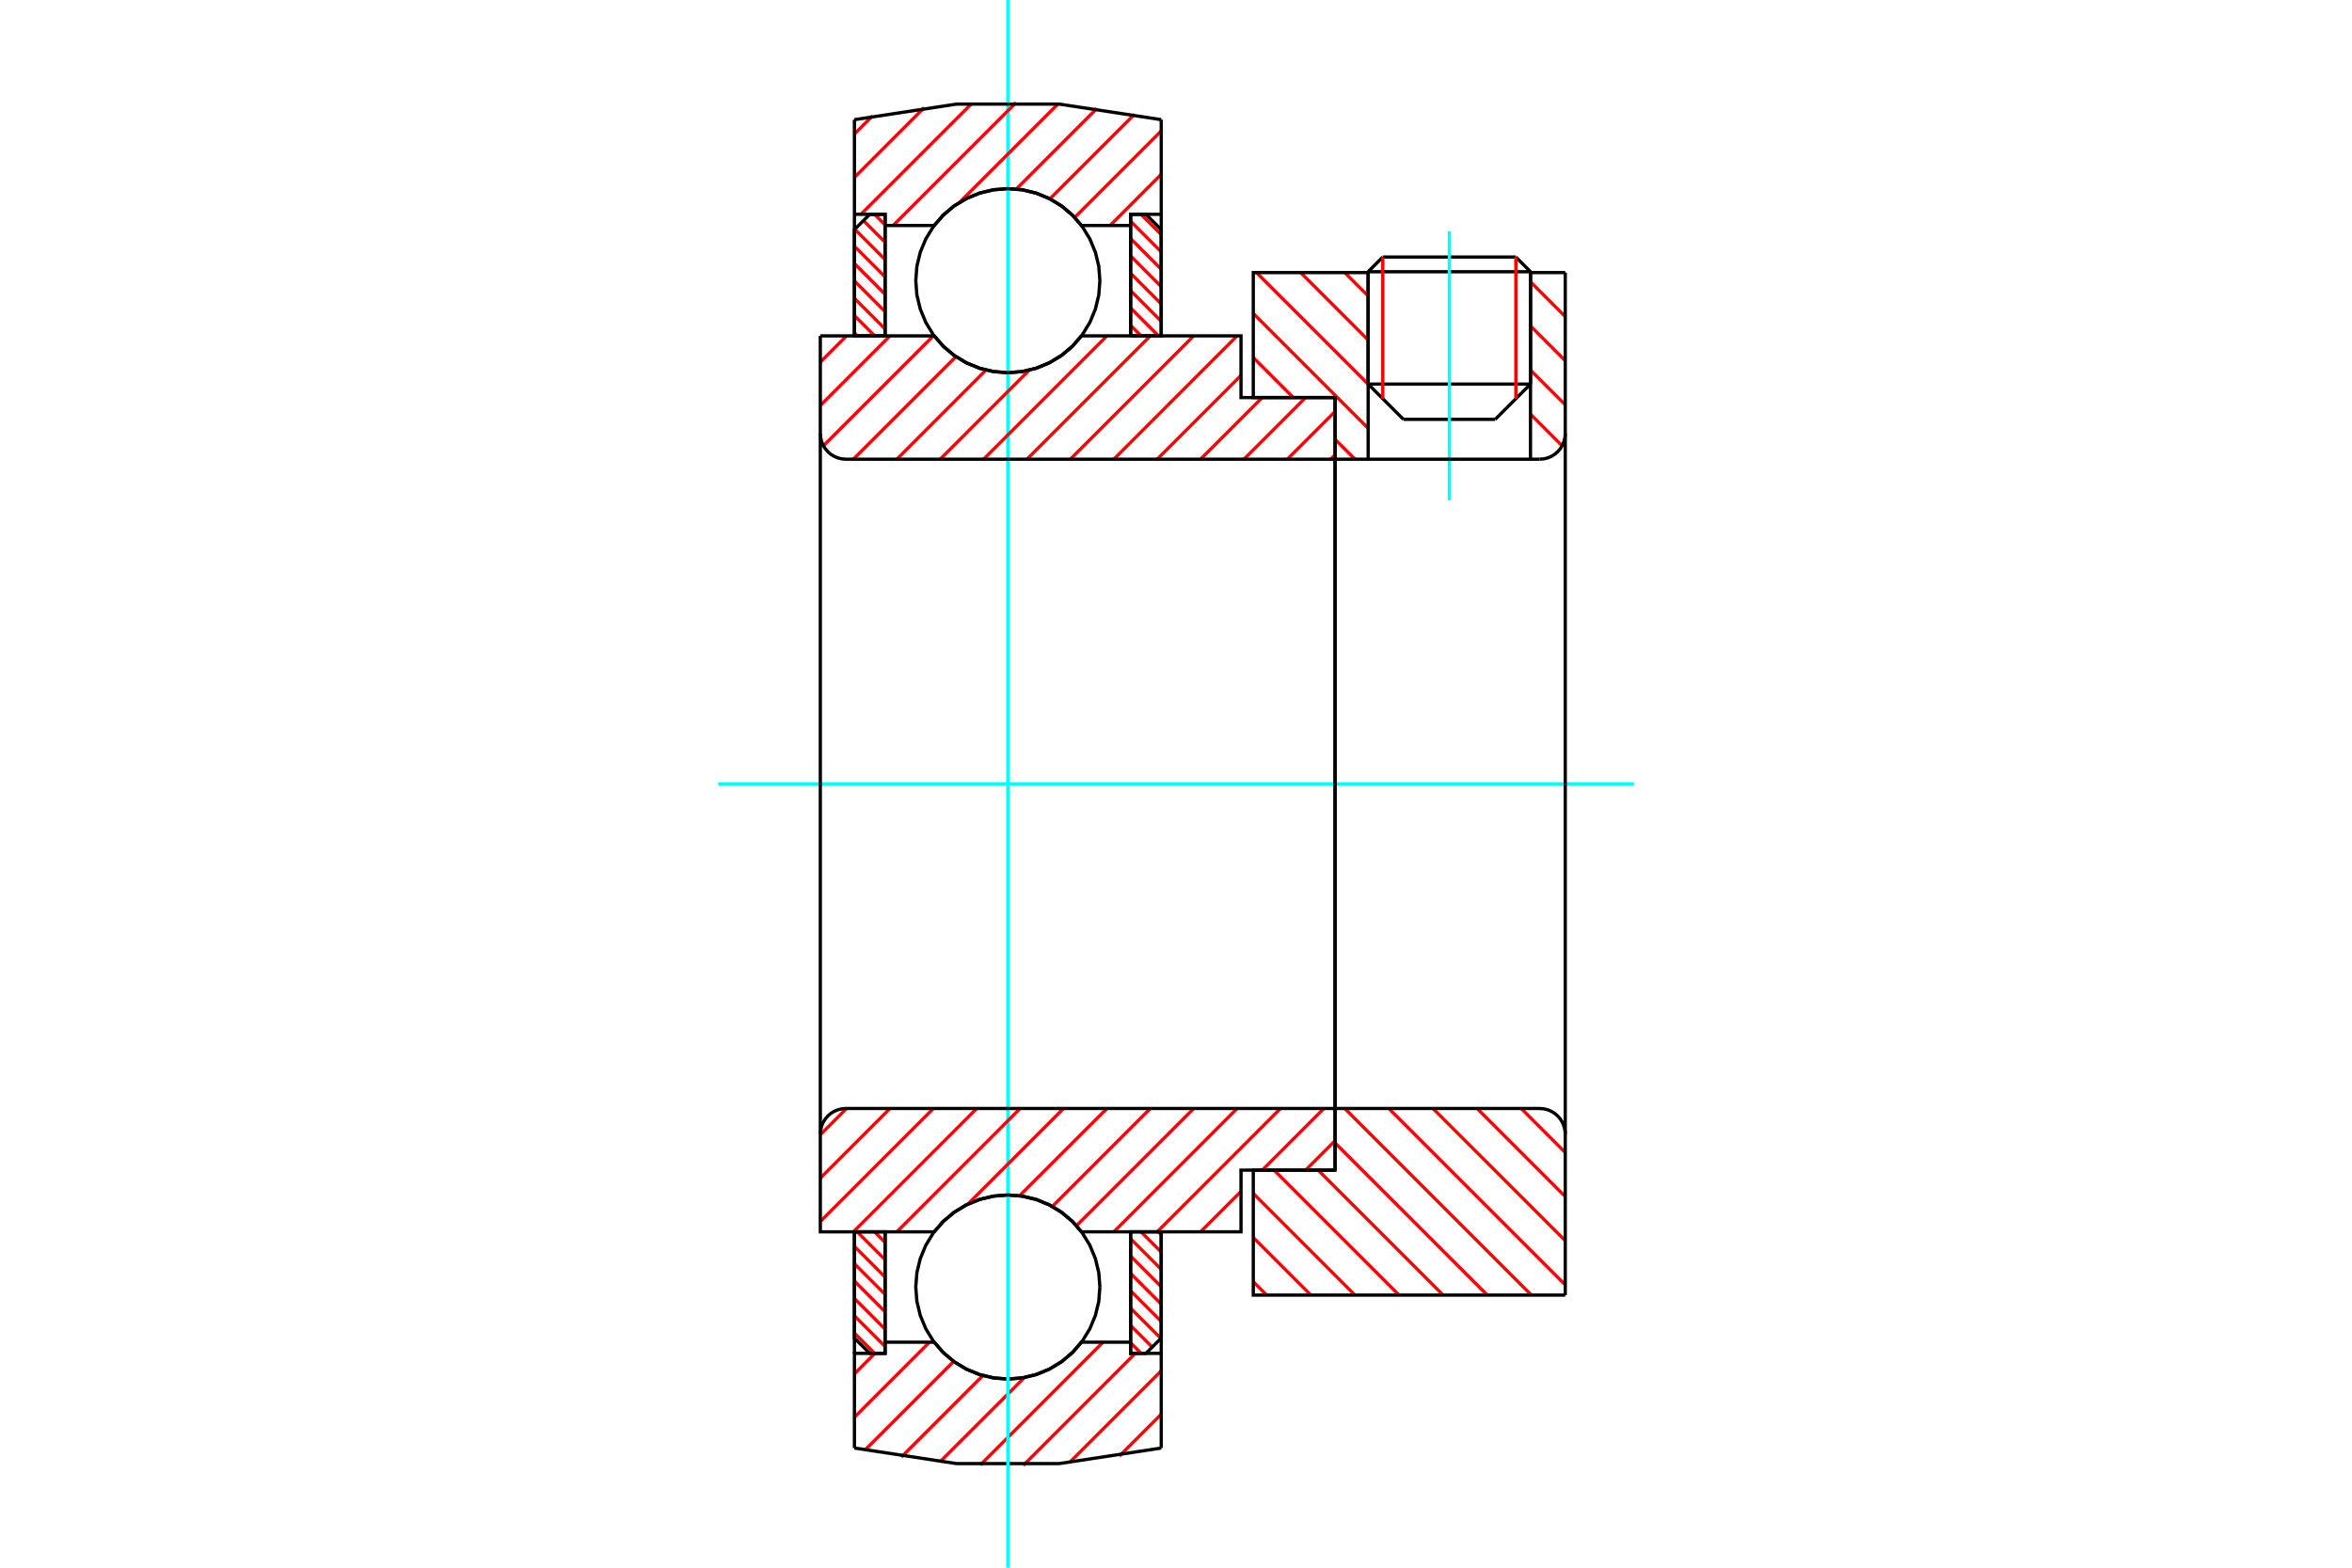 <?xml version="1.0" standalone="no"?>
<!DOCTYPE svg PUBLIC "-//W3C//DTD SVG 1.1//EN"
	"http://www.w3.org/Graphics/SVG/1.1/DTD/svg11.dtd">
<svg xmlns="http://www.w3.org/2000/svg" height="100%" width="100%" viewBox="0 0 36000 24000">
	<rect x="-1800" y="-1200" width="39600" height="26400" style="fill:#FFF"/>
	<g style="fill:none; fill-rule:evenodd" transform="matrix(1 0 0 1 0 0)">
		<g style="fill:none; stroke:#000; stroke-width:50; shape-rendering:geometricPrecision">
			<line x1="23426" y1="4160" x2="20941" y2="4160"/>
			<line x1="21165" y1="3935" x2="23202" y2="3935"/>
			<line x1="20941" y1="5880" x2="23426" y2="5880"/>
			<line x1="22886" y1="6420" x2="21481" y2="6420"/>
			<line x1="21165" y1="3935" x2="20941" y2="4160"/>
			<line x1="23426" y1="4160" x2="23202" y2="3935"/>
			<line x1="22886" y1="6420" x2="23426" y2="5880"/>
			<line x1="20941" y1="5880" x2="21481" y2="6420"/>
			<line x1="20941" y1="4160" x2="20941" y2="5880"/>
			<line x1="23426" y1="5880" x2="23426" y2="4160"/>
		</g>
		<g style="fill:none; stroke:#0FF; stroke-width:50; shape-rendering:geometricPrecision">
			<line x1="22184" y1="7658" x2="22184" y2="3544"/>
		</g>
		<g style="fill:none; stroke:#F00; stroke-width:50; shape-rendering:geometricPrecision">
			<line x1="23202" y1="3935" x2="23202" y2="6105"/>
			<line x1="21165" y1="6105" x2="21165" y2="3935"/>
			<line x1="13078" y1="20409" x2="13388" y2="20719"/>
			<line x1="13078" y1="20144" x2="13547" y2="20613"/>
			<line x1="13078" y1="19878" x2="13547" y2="20348"/>
			<line x1="13078" y1="19612" x2="13547" y2="20082"/>
			<line x1="13078" y1="19347" x2="13547" y2="19816"/>
			<line x1="13078" y1="19081" x2="13547" y2="19551"/>
			<line x1="13120" y1="18858" x2="13547" y2="19285"/>
			<line x1="13386" y1="18858" x2="13547" y2="19019"/>
		</g>
		<g style="fill:none; stroke:#000; stroke-width:50; shape-rendering:geometricPrecision">
			<polyline points="13078,18858 13078,20485 13313,20719 13547,20719 13547,18858 13078,18858"/>
		</g>
		<g style="fill:none; stroke:#0FF; stroke-width:50; shape-rendering:geometricPrecision">
			<line x1="10992" y1="12000" x2="25008" y2="12000"/>
		</g>
		<g style="fill:none; stroke:#F00; stroke-width:50; shape-rendering:geometricPrecision">
			<line x1="13078" y1="5098" x2="13122" y2="5142"/>
			<line x1="13078" y1="4832" x2="13388" y2="5142"/>
			<line x1="13078" y1="4567" x2="13547" y2="5036"/>
			<line x1="13078" y1="4301" x2="13547" y2="4771"/>
			<line x1="13078" y1="4035" x2="13547" y2="4505"/>
			<line x1="13078" y1="3770" x2="13547" y2="4239"/>
			<line x1="13084" y1="3510" x2="13547" y2="3973"/>
			<line x1="13216" y1="3377" x2="13547" y2="3708"/>
			<line x1="13386" y1="3281" x2="13547" y2="3442"/>
		</g>
		<g style="fill:none; stroke:#000; stroke-width:50; shape-rendering:geometricPrecision">
			<polyline points="13547,5142 13547,3281 13313,3281 13078,3515 13078,5142 13547,5142"/>
		</g>
		<g style="fill:none; stroke:#F00; stroke-width:50; shape-rendering:geometricPrecision">
			<line x1="17730" y1="18858" x2="17774" y2="18902"/>
			<line x1="17464" y1="18858" x2="17774" y2="19168"/>
			<line x1="17305" y1="18964" x2="17774" y2="19433"/>
			<line x1="17305" y1="19229" x2="17774" y2="19699"/>
			<line x1="17305" y1="19495" x2="17774" y2="19965"/>
			<line x1="17305" y1="19761" x2="17774" y2="20230"/>
			<line x1="17305" y1="20027" x2="17769" y2="20490"/>
			<line x1="17305" y1="20292" x2="17636" y2="20623"/>
			<line x1="17305" y1="20558" x2="17466" y2="20719"/>
		</g>
		<g style="fill:none; stroke:#000; stroke-width:50; shape-rendering:geometricPrecision">
			<polyline points="17774,18858 17774,20485 17539,20719 17305,20719 17305,18858 17774,18858"/>
		</g>
		<g style="fill:none; stroke:#F00; stroke-width:50; shape-rendering:geometricPrecision">
			<line x1="17464" y1="3281" x2="17774" y2="3591"/>
			<line x1="17305" y1="3387" x2="17774" y2="3856"/>
			<line x1="17305" y1="3652" x2="17774" y2="4122"/>
			<line x1="17305" y1="3918" x2="17774" y2="4388"/>
			<line x1="17305" y1="4184" x2="17774" y2="4653"/>
			<line x1="17305" y1="4449" x2="17774" y2="4919"/>
			<line x1="17305" y1="4715" x2="17732" y2="5142"/>
			<line x1="17305" y1="4981" x2="17466" y2="5142"/>
		</g>
		<g style="fill:none; stroke:#000; stroke-width:50; shape-rendering:geometricPrecision">
			<polyline points="17305,5142 17305,3281 17539,3281 17774,3515 17774,5142 17305,5142"/>
			<polyline points="16835,4297 16818,4076 16766,3861 16681,3657 16566,3469 16422,3301 16254,3157 16066,3042 15861,2957 15646,2905 15426,2888 15206,2905 14991,2957 14786,3042 14598,3157 14430,3301 14286,3469 14171,3657 14086,3861 14034,4076 14017,4297 14034,4517 14086,4732 14171,4937 14286,5125 14430,5293 14598,5437 14786,5552 14991,5637 15206,5688 15426,5706 15646,5688 15861,5637 16066,5552 16254,5437 16422,5293 16566,5125 16681,4937 16766,4732 16818,4517 16835,4297"/>
			<polyline points="16835,19703 16818,19483 16766,19268 16681,19063 16566,18875 16422,18707 16254,18563 16066,18448 15861,18363 15646,18312 15426,18294 15206,18312 14991,18363 14786,18448 14598,18563 14430,18707 14286,18875 14171,19063 14086,19268 14034,19483 14017,19703 14034,19924 14086,20139 14171,20343 14286,20531 14430,20699 14598,20843 14786,20958 14991,21043 15206,21095 15426,21112 15646,21095 15861,21043 16066,20958 16254,20843 16422,20699 16566,20531 16681,20343 16766,20139 16818,19924 16835,19703"/>
		</g>
		<g style="fill:none; stroke:#F00; stroke-width:50; shape-rendering:geometricPrecision">
			<line x1="23284" y1="16970" x2="23958" y2="17644"/>
			<line x1="22609" y1="16970" x2="23958" y2="18319"/>
			<line x1="21933" y1="16970" x2="23958" y2="18994"/>
			<line x1="21258" y1="16970" x2="23958" y2="19670"/>
			<line x1="20583" y1="16970" x2="23440" y2="19827"/>
			<line x1="20435" y1="17498" x2="22765" y2="19827"/>
			<line x1="20176" y1="17914" x2="22089" y2="19827"/>
			<line x1="19501" y1="17914" x2="21414" y2="19827"/>
			<line x1="19183" y1="18271" x2="20739" y2="19827"/>
			<line x1="19183" y1="18946" x2="20064" y2="19827"/>
			<line x1="19183" y1="19622" x2="19388" y2="19827"/>
		</g>
		<g style="fill:none; stroke:#000; stroke-width:50; shape-rendering:geometricPrecision">
			<line x1="23958" y1="12000" x2="23958" y2="19827"/>
			<polyline points="23958,17362 23953,17301 23938,17241 23915,17184 23883,17132 23843,17085 23796,17045 23744,17013 23687,16989 23627,16975 23566,16970 20435,16970 20435,12000"/>
			<polyline points="20435,16970 20435,17914 19183,17914 19183,19827 23958,19827"/>
		</g>
		<g style="fill:none; stroke:#F00; stroke-width:50; shape-rendering:geometricPrecision">
			<line x1="23426" y1="4315" x2="23958" y2="4847"/>
			<line x1="23426" y1="4990" x2="23958" y2="5522"/>
			<line x1="23426" y1="5666" x2="23958" y2="6197"/>
			<line x1="23426" y1="6341" x2="23910" y2="6825"/>
			<line x1="20583" y1="4173" x2="20941" y2="4531"/>
			<line x1="23426" y1="7016" x2="23440" y2="7030"/>
			<line x1="19908" y1="4173" x2="20941" y2="5206"/>
			<line x1="19232" y1="4173" x2="20941" y2="5881"/>
			<line x1="19183" y1="4799" x2="20941" y2="6557"/>
			<line x1="19183" y1="5474" x2="19795" y2="6086"/>
			<line x1="20435" y1="6726" x2="20739" y2="7030"/>
		</g>
		<g style="fill:none; stroke:#000; stroke-width:50; shape-rendering:geometricPrecision">
			<line x1="23958" y1="12000" x2="23958" y2="4173"/>
			<polyline points="23566,7030 23627,7025 23687,7011 23744,6987 23796,6955 23843,6915 23883,6868 23915,6816 23938,6759 23953,6699 23958,6638"/>
			<polyline points="23566,7030 23426,7030 23426,4173"/>
			<polyline points="23426,7030 20941,7030 20941,4173"/>
			<polyline points="20941,7030 20435,7030 20435,12000"/>
			<polyline points="20435,7030 20435,6086 19183,6086 19183,4173 20941,4173"/>
			<line x1="23426" y1="4173" x2="23958" y2="4173"/>
		</g>
		<g style="fill:none; stroke:#F00; stroke-width:50; shape-rendering:geometricPrecision">
			<line x1="17774" y1="21650" x2="17132" y2="22292"/>
			<line x1="17774" y1="20986" x2="16367" y2="22393"/>
			<line x1="17376" y1="20719" x2="15663" y2="22433"/>
			<line x1="16883" y1="20548" x2="15005" y2="22427"/>
			<line x1="15679" y1="21089" x2="14384" y2="22383"/>
			<line x1="15044" y1="21059" x2="13797" y2="22306"/>
			<line x1="14597" y1="20842" x2="13239" y2="22200"/>
			<line x1="14226" y1="20548" x2="13078" y2="21697"/>
			<line x1="13562" y1="20548" x2="13547" y2="20563"/>
			<line x1="13391" y1="20719" x2="13078" y2="21033"/>
		</g>
		<g style="fill:none; stroke:#000; stroke-width:50; shape-rendering:geometricPrecision">
			<polyline points="17774,18858 17774,20719 17774,22168"/>
			<polyline points="13078,22168 14637,22406 16215,22406 17774,22168"/>
			<polyline points="13078,22168 13078,20719 13547,20719 13547,20548 13547,18858"/>
			<polyline points="13547,20548 14299,20548 14442,20712 14609,20851 14796,20963 14997,21045 15209,21095 15426,21112 15643,21095 15855,21045 16056,20963 16243,20851 16410,20712 16553,20548 17305,20548 17305,18858"/>
			<polyline points="17305,20548 17305,20719 17774,20719"/>
			<line x1="13078" y1="20719" x2="13078" y2="18858"/>
		</g>
		<g style="fill:none; stroke:#0FF; stroke-width:50; shape-rendering:geometricPrecision">
			<line x1="15426" y1="24000" x2="15426" y2="0"/>
		</g>
		<g style="fill:none; stroke:#F00; stroke-width:50; shape-rendering:geometricPrecision">
			<line x1="17774" y1="2668" x2="16991" y2="3452"/>
			<line x1="17774" y1="2004" x2="16449" y2="3329"/>
			<line x1="17364" y1="1750" x2="16070" y2="3044"/>
			<line x1="16791" y1="1659" x2="15556" y2="2894"/>
			<line x1="16189" y1="1597" x2="14689" y2="3097"/>
			<line x1="15552" y1="1570" x2="13670" y2="3452"/>
			<line x1="14874" y1="1584" x2="13177" y2="3281"/>
			<line x1="14145" y1="1648" x2="13078" y2="2716"/>
			<line x1="13354" y1="1775" x2="13078" y2="2051"/>
		</g>
		<g style="fill:none; stroke:#000; stroke-width:50; shape-rendering:geometricPrecision">
			<polyline points="13078,5142 13078,3281 13078,1832"/>
			<polyline points="17774,1832 16215,1594 14637,1594 13078,1832"/>
			<polyline points="17774,1832 17774,3281 17305,3281 17305,3452 17305,5142"/>
			<polyline points="17305,3452 16553,3452 16410,3288 16243,3149 16056,3037 15855,2955 15643,2905 15426,2888 15209,2905 14997,2955 14796,3037 14609,3149 14442,3288 14299,3452 13547,3452 13547,5142"/>
			<polyline points="13547,3452 13547,3281 13078,3281"/>
			<line x1="17774" y1="3281" x2="17774" y2="5142"/>
		</g>
		<g style="fill:none; stroke:#F00; stroke-width:50; shape-rendering:geometricPrecision">
			<line x1="20435" y1="17463" x2="19984" y2="17914"/>
			<line x1="20263" y1="16970" x2="19320" y2="17914"/>
			<line x1="18995" y1="18239" x2="18376" y2="18858"/>
			<line x1="19599" y1="16970" x2="17712" y2="18858"/>
			<line x1="18935" y1="16970" x2="17048" y2="18858"/>
			<line x1="18271" y1="16970" x2="16476" y2="18765"/>
			<line x1="17607" y1="16970" x2="16107" y2="18470"/>
			<line x1="16943" y1="16970" x2="15606" y2="18306"/>
			<line x1="16278" y1="16970" x2="14814" y2="18434"/>
			<line x1="15614" y1="16970" x2="13727" y2="18858"/>
			<line x1="14950" y1="16970" x2="13062" y2="18858"/>
			<line x1="14286" y1="16970" x2="12556" y2="18700"/>
			<line x1="13622" y1="16970" x2="12556" y2="18036"/>
			<line x1="12957" y1="16970" x2="12556" y2="17372"/>
		</g>
		<g style="fill:none; stroke:#000; stroke-width:50; shape-rendering:geometricPrecision">
			<line x1="20435" y1="12000" x2="20435" y2="17914"/>
			<polyline points="20435,16970 12948,16970 12886,16975 12827,16989 12770,17013 12717,17045 12671,17085 12631,17132 12599,17184 12575,17241 12561,17301 12556,17362 12556,18858 13026,18858 14299,18858"/>
			<polyline points="16553,18858 16410,18694 16243,18555 16056,18443 15855,18361 15643,18311 15426,18294 15209,18311 14997,18361 14796,18443 14609,18555 14442,18694 14299,18858"/>
			<polyline points="16553,18858 18995,18858 18995,17914 20435,17914"/>
			<line x1="12556" y1="12000" x2="12556" y2="17362"/>
		</g>
		<g style="fill:none; stroke:#F00; stroke-width:50; shape-rendering:geometricPrecision">
			<line x1="20435" y1="6963" x2="20368" y2="7030"/>
			<line x1="20435" y1="6299" x2="19704" y2="7030"/>
			<line x1="19984" y1="6086" x2="19040" y2="7030"/>
			<line x1="19320" y1="6086" x2="18376" y2="7030"/>
			<line x1="18995" y1="5747" x2="17712" y2="7030"/>
			<line x1="18935" y1="5142" x2="17048" y2="7030"/>
			<line x1="18271" y1="5142" x2="16383" y2="7030"/>
			<line x1="17607" y1="5142" x2="15719" y2="7030"/>
			<line x1="16943" y1="5142" x2="15055" y2="7030"/>
			<line x1="15754" y1="5666" x2="14391" y2="7030"/>
			<line x1="15091" y1="5665" x2="13727" y2="7030"/>
			<line x1="14632" y1="5460" x2="13062" y2="7030"/>
			<line x1="14286" y1="5142" x2="12603" y2="6825"/>
			<line x1="13622" y1="5142" x2="12556" y2="6208"/>
			<line x1="12957" y1="5142" x2="12556" y2="5544"/>
		</g>
		<g style="fill:none; stroke:#000; stroke-width:50; shape-rendering:geometricPrecision">
			<line x1="12556" y1="12000" x2="12556" y2="5142"/>
			<polyline points="12556,6638 12561,6699 12575,6759 12599,6816 12631,6868 12671,6915 12717,6955 12770,6987 12827,7011 12886,7025 12948,7030 20435,7030 20435,6086 18995,6086 18995,5142 16553,5142"/>
			<polyline points="14299,5142 14442,5306 14609,5445 14796,5557 14997,5639 15209,5689 15426,5706 15643,5689 15855,5639 16056,5557 16243,5445 16410,5306 16553,5142"/>
			<polyline points="14299,5142 13026,5142 12556,5142"/>
			<line x1="20435" y1="12000" x2="20435" y2="7030"/>
		</g>
	</g>
</svg>
